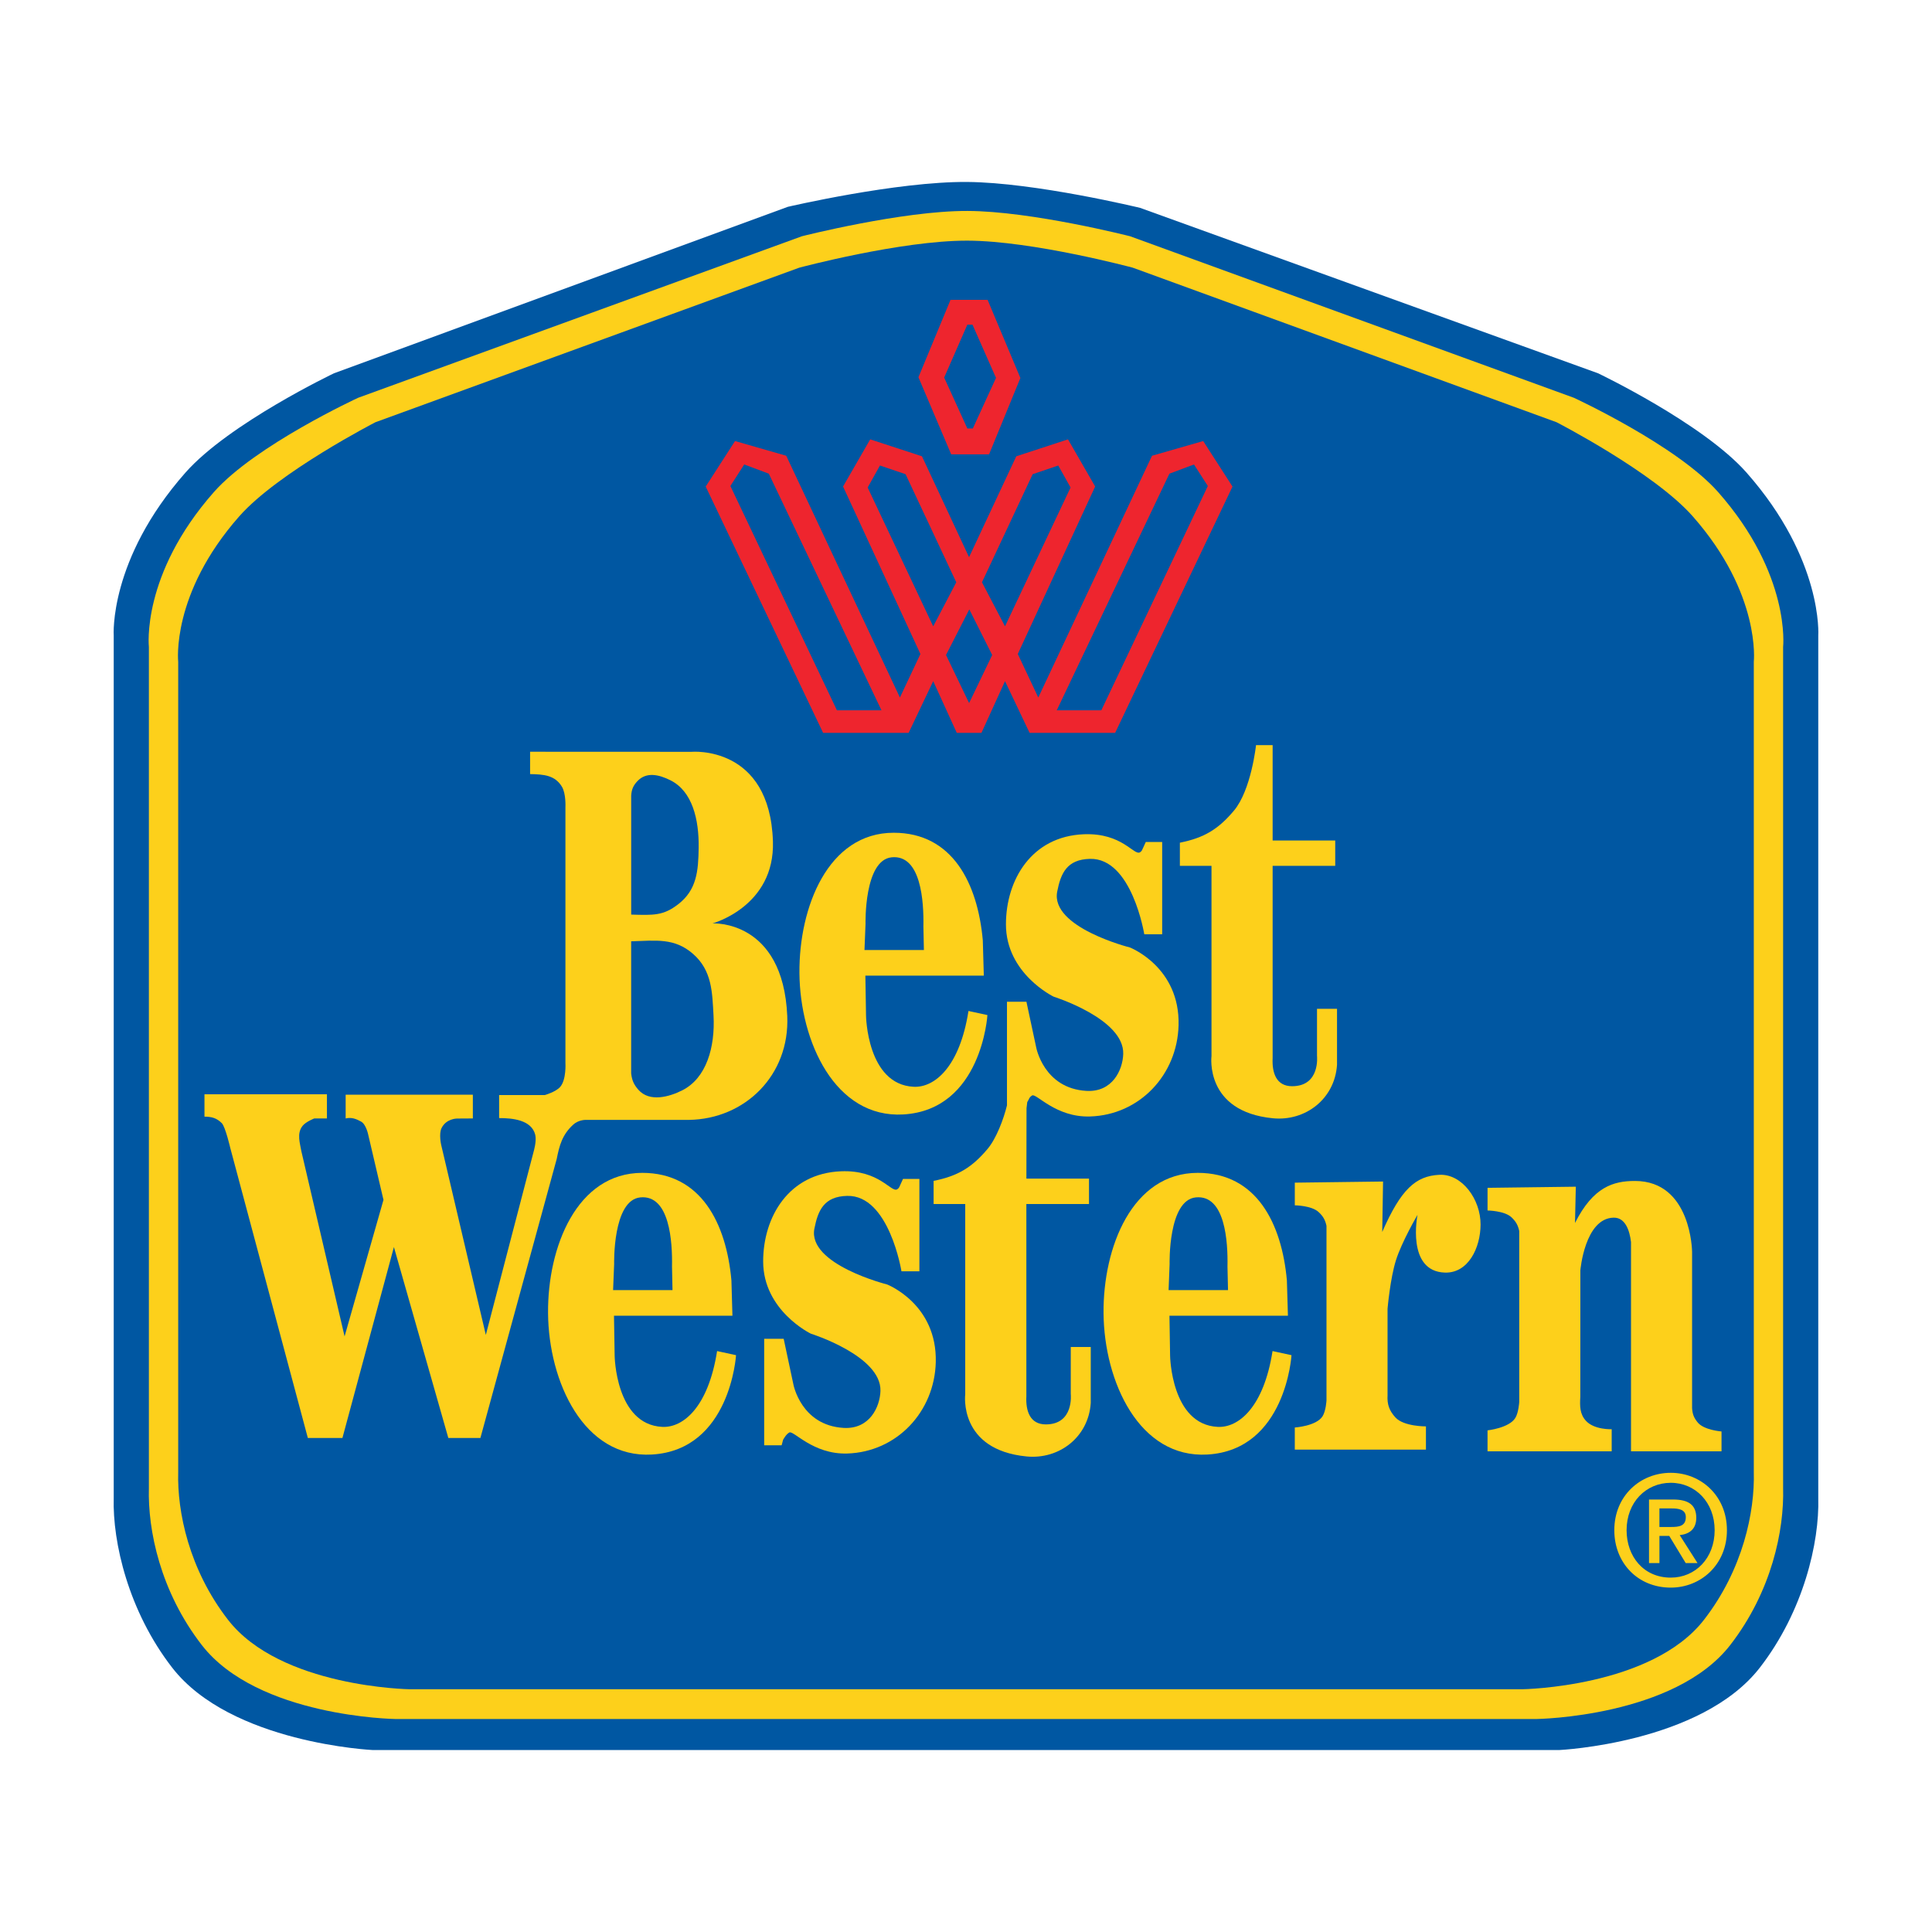 <?xml version="1.0" encoding="utf-8"?>
<!-- Generator: Adobe Illustrator 13.0.0, SVG Export Plug-In . SVG Version: 6.00 Build 14948)  -->
<!DOCTYPE svg PUBLIC "-//W3C//DTD SVG 1.0//EN" "http://www.w3.org/TR/2001/REC-SVG-20010904/DTD/svg10.dtd">
<svg version="1.0" id="Layer_1" xmlns="http://www.w3.org/2000/svg" xmlns:xlink="http://www.w3.org/1999/xlink" x="0px" y="0px"
	 width="192.756px" height="192.756px" viewBox="0 0 192.756 192.756" enable-background="new 0 0 192.756 192.756"
	 xml:space="preserve">
<g>
	<polygon fill-rule="evenodd" clip-rule="evenodd" fill="#FFFFFF" points="0,0 192.756,0 192.756,192.756 0,192.756 0,0 	"/>
	<path fill-rule="evenodd" clip-rule="evenodd" fill="#0057A2" d="M96.51,18.154c-7.053-0.059-17.916,2.482-17.916,2.482
		L33.32,37.243c0,0-10.488,5.003-14.821,9.914c-7.664,8.688-7.153,16.25-7.153,16.25v86.053c-0.123,4.416,1.467,11.295,5.833,16.924
		c5.863,7.557,20.025,8.219,20.025,8.219h118.349c0,0,14.161-0.662,20.024-8.219c4.366-5.629,5.956-12.508,5.833-16.924V63.406
		c0,0,0.511-7.562-7.154-16.25c-4.332-4.91-14.819-9.914-14.819-9.914L113.753,20.74C113.753,20.74,103.31,18.208,96.51,18.154
		L96.51,18.154z"/>
	<path fill-rule="evenodd" clip-rule="evenodd" fill="#FDD01B" d="M96.51,21.046c-6.512-0.018-16.506,2.526-16.506,2.526
		L35.729,39.688c0,0-10.275,4.742-14.392,9.409c-7.28,8.252-6.483,15.448-6.483,15.448v83.911
		c-0.118,4.195,1.136,10.328,5.281,15.674c5.572,7.182,19.285,7.375,19.285,7.375h113.917c0,0,13.713-0.193,19.285-7.375
		c4.145-5.346,5.398-11.479,5.279-15.674V64.544c0,0,0.797-7.195-6.482-15.448c-4.117-4.667-14.392-9.409-14.392-9.409
		l-44.276-16.115C112.751,23.573,102.92,21.06,96.51,21.046L96.51,21.046z"/>
	<path fill-rule="evenodd" clip-rule="evenodd" fill="#0057A2" d="M96.51,24.01c-6.627-0.017-16.772,2.698-16.772,2.698
		L37.459,42.125c0,0-9.714,4.997-13.584,9.383c-6.845,7.756-6.096,14.52-6.096,14.52v80.843c-0.109,3.943,1.068,9.705,4.966,14.732
		c5.236,6.75,18.127,6.934,18.127,6.934h111.013c0,0,12.891-0.184,18.126-6.934c3.897-5.027,5.075-10.789,4.966-14.732V66.028
		c0,0,0.749-6.764-6.097-14.52c-3.869-4.386-13.583-9.383-13.583-9.383l-42.278-15.418C113.019,26.708,103.032,24.024,96.51,24.01
		L96.51,24.01z"/>
	<polygon fill-rule="evenodd" clip-rule="evenodd" fill="#EE252E" points="98.534,29.918 94.833,29.918 91.633,37.638 
		94.902,45.333 98.678,45.333 101.804,37.711 98.534,29.918 	"/>
	<polygon fill-rule="evenodd" clip-rule="evenodd" fill="#EE252E" points="97.92,73.117 100.27,67.958 102.722,73.117 
		111.257,73.117 122.967,48.546 120.043,44.003 114.937,45.47 103.59,69.592 101.546,65.249 109.264,48.539 106.554,43.835 
		101.395,45.524 96.683,55.591 91.984,45.524 86.821,43.835 84.112,48.539 91.83,65.249 89.785,69.592 78.442,45.47 73.333,44.003 
		70.408,48.546 82.122,73.117 90.655,73.117 93.107,67.958 95.458,73.117 97.92,73.117 	"/>
	<polygon fill-rule="evenodd" clip-rule="evenodd" fill="#0057A2" points="96.512,32.392 94.199,37.669 96.512,42.751 
		97.059,42.751 99.372,37.703 97.026,32.392 96.512,32.392 	"/>
	<polygon fill-rule="evenodd" clip-rule="evenodd" fill="#0057A2" points="87.946,70.869 83.501,70.869 72.87,48.488 74.25,46.34 
		76.704,47.259 87.946,70.869 	"/>
	<polygon fill-rule="evenodd" clip-rule="evenodd" fill="#0057A2" points="93.107,62.49 95.407,58.095 90.349,47.311 87.792,46.444 
		86.566,48.639 93.107,62.49 	"/>
	<polygon fill-rule="evenodd" clip-rule="evenodd" fill="#0057A2" points="105.43,70.869 109.878,70.869 120.506,48.488 
		119.125,46.34 116.672,47.259 105.43,70.869 	"/>
	<polygon fill-rule="evenodd" clip-rule="evenodd" fill="#0057A2" points="100.27,62.49 97.971,58.095 103.029,47.311 
		105.584,46.444 106.81,48.639 100.27,62.49 	"/>
	<polygon fill-rule="evenodd" clip-rule="evenodd" fill="#0057A2" points="96.709,60.801 98.991,65.35 96.688,70.148 94.384,65.35 
		96.709,60.801 	"/>
	<path fill-rule="evenodd" clip-rule="evenodd" fill="#FDD01B" d="M52.887,75.002v2.229c1.383,0.025,2.479,0.115,3.172,1.253
		c0.424,0.692,0.354,2.053,0.354,2.053v25.516c0,0,0.107,1.697-0.541,2.408c-0.448,0.49-1.509,0.791-1.509,0.791h-4.565v2.301
		c1.307-0.006,3.245,0.17,3.607,1.68c0.145,0.619-0.154,1.625-0.154,1.625l-4.781,18.328l-4.457-18.975c0,0-0.244-1.072,0.037-1.652
		c0.463-0.961,1.534-0.961,1.534-0.961l1.592-0.01v-2.371H34.486v2.371c0.597-0.148,1.083,0.061,1.542,0.314
		c0.513,0.285,0.715,1.33,0.715,1.33l1.517,6.479l-3.881,13.621l-4.313-18.475c-0.12-0.756-0.496-1.777,0.135-2.545
		c0.339-0.412,1.158-0.725,1.158-0.725h1.259v-2.408H20.4v2.229c0.718,0,1.22,0.139,1.728,0.648
		c0.359,0.355,0.858,2.516,0.858,2.516l7.728,28.895h3.45l5.137-19.049l5.429,19.049h3.2l7.617-27.852
		c0.258-1.311,0.547-2.414,1.638-3.404c0.561-0.514,1.279-0.48,1.279-0.48h10.274c5.561-0.08,10.062-4.428,9.807-10.355
		c-0.418-9.671-7.459-9.248-7.459-9.248s6.234-1.686,6.029-8.177c-0.306-9.652-8.127-8.942-8.127-8.942L52.887,75.002L52.887,75.002
		z"/>
	<path fill-rule="evenodd" clip-rule="evenodd" fill="#FDD01B" d="M61.258,131.271h11.817l-0.101-3.525
		c-0.511-5.672-3.015-10.73-8.893-10.73c-6.544,0-9.456,7.422-9.402,14c0.056,6.824,3.555,14.504,10.373,14.102
		c7.817-0.459,8.382-9.912,8.382-9.912l-1.89-0.41c-0.87,5.57-3.374,7.668-5.468,7.564c-4.664-0.227-4.753-7.104-4.753-7.104
		L61.258,131.271L61.258,131.271z"/>
	<path fill-rule="evenodd" clip-rule="evenodd" fill="#0057A2" d="M61.168,128.717h5.928l-0.05-2.35
		c0.05-2.455-0.225-7.199-3.169-6.902c-2.768,0.281-2.604,6.643-2.604,6.643L61.168,128.717L61.168,128.717z"/>
	<path fill-rule="evenodd" clip-rule="evenodd" fill="#FDD01B" d="M78.187,133.57h-1.944v10.629h1.739l0.151-0.562
		c0.199-0.309,0.303-0.521,0.614-0.715c0.41-0.254,2.35,2.195,5.773,2.096c4.944-0.148,8.71-4.154,8.842-9.098
		c0.154-5.824-4.854-7.768-4.854-7.768s-7.953-1.998-7.257-5.568c0.359-1.84,0.971-3.215,3.27-3.27
		c4.192-0.104,5.418,7.523,5.418,7.523h1.789v-9.213h-1.635l-0.258,0.564c-0.101,0.188-0.092,0.316-0.305,0.459
		c-0.612,0.41-1.739-1.941-5.62-1.787c-5.213,0.203-7.768,4.547-7.768,8.992c0,4.912,4.753,7.207,4.753,7.207
		s7.062,2.213,6.949,5.723c-0.053,1.582-1.074,3.832-3.68,3.68c-4.253-0.252-5.007-4.344-5.007-4.344L78.187,133.57L78.187,133.57z"
		/>
	<path fill-rule="evenodd" clip-rule="evenodd" fill="#FDD01B" d="M116.677,131.271h11.82l-0.104-3.525
		c-0.511-5.672-3.015-10.73-8.89-10.73c-6.544,0-9.458,7.422-9.402,14c0.056,6.824,3.556,14.504,10.373,14.102
		c7.817-0.459,8.379-9.912,8.379-9.912l-1.891-0.41c-0.868,5.57-3.373,7.668-5.468,7.564c-4.66-0.227-4.753-7.104-4.753-7.104
		L116.677,131.271L116.677,131.271z"/>
	<path fill-rule="evenodd" clip-rule="evenodd" fill="#0057A2" d="M116.591,128.717h5.928l-0.053-2.35
		c0.053-2.455-0.222-7.199-3.166-6.902c-2.771,0.281-2.608,6.643-2.608,6.643L116.591,128.717L116.591,128.717z"/>
	<path fill-rule="evenodd" clip-rule="evenodd" fill="#FDD01B" d="M86.338,97.34h11.817l-0.101-3.527
		c-0.511-5.67-3.014-10.729-8.892-10.729c-6.545,0-9.456,7.423-9.403,14.001c0.057,6.829,3.559,14.503,10.373,14.103
		c7.819-0.461,8.382-9.914,8.382-9.914l-1.89-0.408c-0.869,5.568-3.374,7.664-5.468,7.562c-4.664-0.227-4.753-7.104-4.753-7.104
		L86.338,97.34L86.338,97.34z"/>
	<path fill-rule="evenodd" clip-rule="evenodd" fill="#0057A2" d="M86.249,94.785h5.929l-0.05-2.353
		c0.05-2.451-0.222-7.195-3.169-6.898c-2.768,0.28-2.605,6.643-2.605,6.643L86.249,94.785L86.249,94.785z"/>
	<path fill-rule="evenodd" clip-rule="evenodd" fill="#0057A2" d="M62.974,91.249V79.382c0.037-0.625,0.21-1.021,0.642-1.47
		c0.887-0.919,2.131-0.636,3.272-0.064c2.185,1.091,2.857,3.887,2.818,6.733c-0.031,2.339-0.196,4.21-2.047,5.64
		C66.179,91.364,65.226,91.314,62.974,91.249L62.974,91.249z"/>
	<path fill-rule="evenodd" clip-rule="evenodd" fill="#0057A2" d="M62.971,93.914v13.174c0.077,0.689,0.259,1.109,0.716,1.633
		c1.122,1.281,3.104,0.703,4.369,0.068c2.428-1.213,3.306-4.318,3.133-7.473c-0.13-2.312-0.141-4.484-2.044-6.147
		C67.293,93.554,65.47,93.84,62.971,93.914L62.971,93.914z"/>
	<path fill-rule="evenodd" clip-rule="evenodd" fill="#FDD01B" d="M125.314,74.34h1.657v9.515h6.245v2.532h-6.245v19.178
		c-0.075,1.479,0.367,2.807,1.94,2.807c2.83,0,2.487-3.027,2.487-3.027v-4.695h1.997v5.582c-0.222,3.418-3.16,5.652-6.394,5.338
		c-6.837-0.664-6.13-6.203-6.13-6.203V86.387h-3.155v-2.311c2.397-0.479,3.819-1.323,5.393-3.196
		C124.841,78.818,125.314,74.34,125.314,74.34L125.314,74.34z"/>
	<path fill-rule="evenodd" clip-rule="evenodd" fill="#FDD01B" d="M100.466,110.285v-10.34h1.941l0.973,4.549
		c0,0,0.751,4.094,5.006,4.344c2.608,0.154,3.629-2.096,3.679-3.68c0.115-3.512-6.949-5.723-6.949-5.723s-4.753-2.295-4.753-7.208
		c0-4.445,2.558-8.786,7.769-8.993c3.884-0.151,5.008,2.199,5.622,1.79c0.21-0.141,0.202-0.272,0.305-0.46l0.256-0.561h1.635v9.211
		h-1.786c0,0-1.229-7.627-5.418-7.526c-2.299,0.056-2.913,1.43-3.27,3.27c-0.695,3.573,7.255,5.572,7.255,5.572
		s5.008,1.94,4.854,7.765c-0.128,4.947-3.895,8.949-8.839,9.096c-3.424,0.105-5.364-2.35-5.773-2.094
		c-0.312,0.193-0.286,0.355-0.485,0.664l-0.072,0.602v0.01l-0.013,7.02h6.246v2.533H102.4v19.18
		c-0.075,1.479,0.368,2.807,1.941,2.807c2.829,0,2.49-3.027,2.49-3.027v-4.695h1.994v5.58c-0.222,3.418-3.161,5.654-6.395,5.34
		c-6.836-0.664-6.129-6.203-6.129-6.203v-18.98h-3.155v-2.312c2.397-0.479,3.82-1.322,5.39-3.195
		C99.403,113.588,100.13,111.664,100.466,110.285L100.466,110.285z"/>
	<path fill-rule="evenodd" clip-rule="evenodd" fill="#FDD01B" d="M129.182,117.994l8.805-0.113l-0.081,5.031
		c1.873-4.277,3.345-5.586,5.701-5.701c2.264-0.111,4.125,2.457,4.11,4.975c-0.014,2.322-1.23,4.846-3.55,4.781
		c-3.887-0.111-2.742-5.76-2.742-5.76s-1.562,2.664-2.151,4.529c-0.577,1.824-0.838,4.836-0.838,4.836v8.635
		c-0.051,0.914,0.168,1.531,0.782,2.209c0.83,0.918,3.048,0.895,3.048,0.895v2.32h-13.084v-2.207c0,0,2.145-0.139,2.768-1.119
		c0.342-0.541,0.394-1.592,0.394-1.592v-17.416c-0.136-0.6-0.334-0.947-0.783-1.367c-0.704-0.66-2.378-0.674-2.378-0.674V117.994
		L129.182,117.994z"/>
	<path fill-rule="evenodd" clip-rule="evenodd" fill="#FDD01B" d="M157.673,126.742l-0.006,12.633
		c-0.051,0.914-0.057,1.699,0.558,2.375c0.833,0.92,2.574,0.844,2.574,0.844v2.205h-12.387v-2.092c0,0,2.149-0.229,2.769-1.234
		c0.336-0.547,0.393-1.594,0.393-1.594v-17.064c-0.135-0.602-0.336-0.951-0.782-1.373c-0.704-0.654-2.379-0.67-2.379-0.67v-2.262
		l8.806-0.113l-0.081,3.621c1.814-3.605,3.828-4.193,5.981-4.193c5.645,0,5.701,7.072,5.701,7.072v15.598
		c0.039,0.598,0.182,0.963,0.561,1.424c0.623,0.77,2.375,0.898,2.375,0.898v1.982h-9.029v-20.881
		c-0.14-1.154-0.569-2.453-1.733-2.432C158.112,121.543,157.673,126.742,157.673,126.742L157.673,126.742z"/>
	<path fill-rule="evenodd" clip-rule="evenodd" fill="#FDD01B" d="M165.561,153.236h0.979l1.641,2.709h1.178l-1.775-2.785
		c0.948-0.105,1.652-0.582,1.652-1.73c0-1.287-0.78-1.822-2.312-1.822h-2.402v6.338h1.04V153.236L165.561,153.236z M165.561,152.348
		v-1.852h1.256c0.629,0,1.377,0.094,1.377,0.859c0,0.916-0.689,0.992-1.469,0.992H165.561L165.561,152.348z M172.296,152.67
		c0-3.443-2.602-5.727-5.603-5.727c-3.031,0-5.633,2.283-5.633,5.727c0,3.262,2.341,5.727,5.633,5.727
		C169.694,158.396,172.296,156.113,172.296,152.67L172.296,152.67z M171.071,152.67c0,2.803-1.93,4.73-4.378,4.73
		c-2.726,0-4.408-2.129-4.408-4.73c0-2.785,1.929-4.73,4.408-4.73C169.142,147.939,171.071,149.885,171.071,152.67L171.071,152.67z"
		/>
</g>
</svg>
